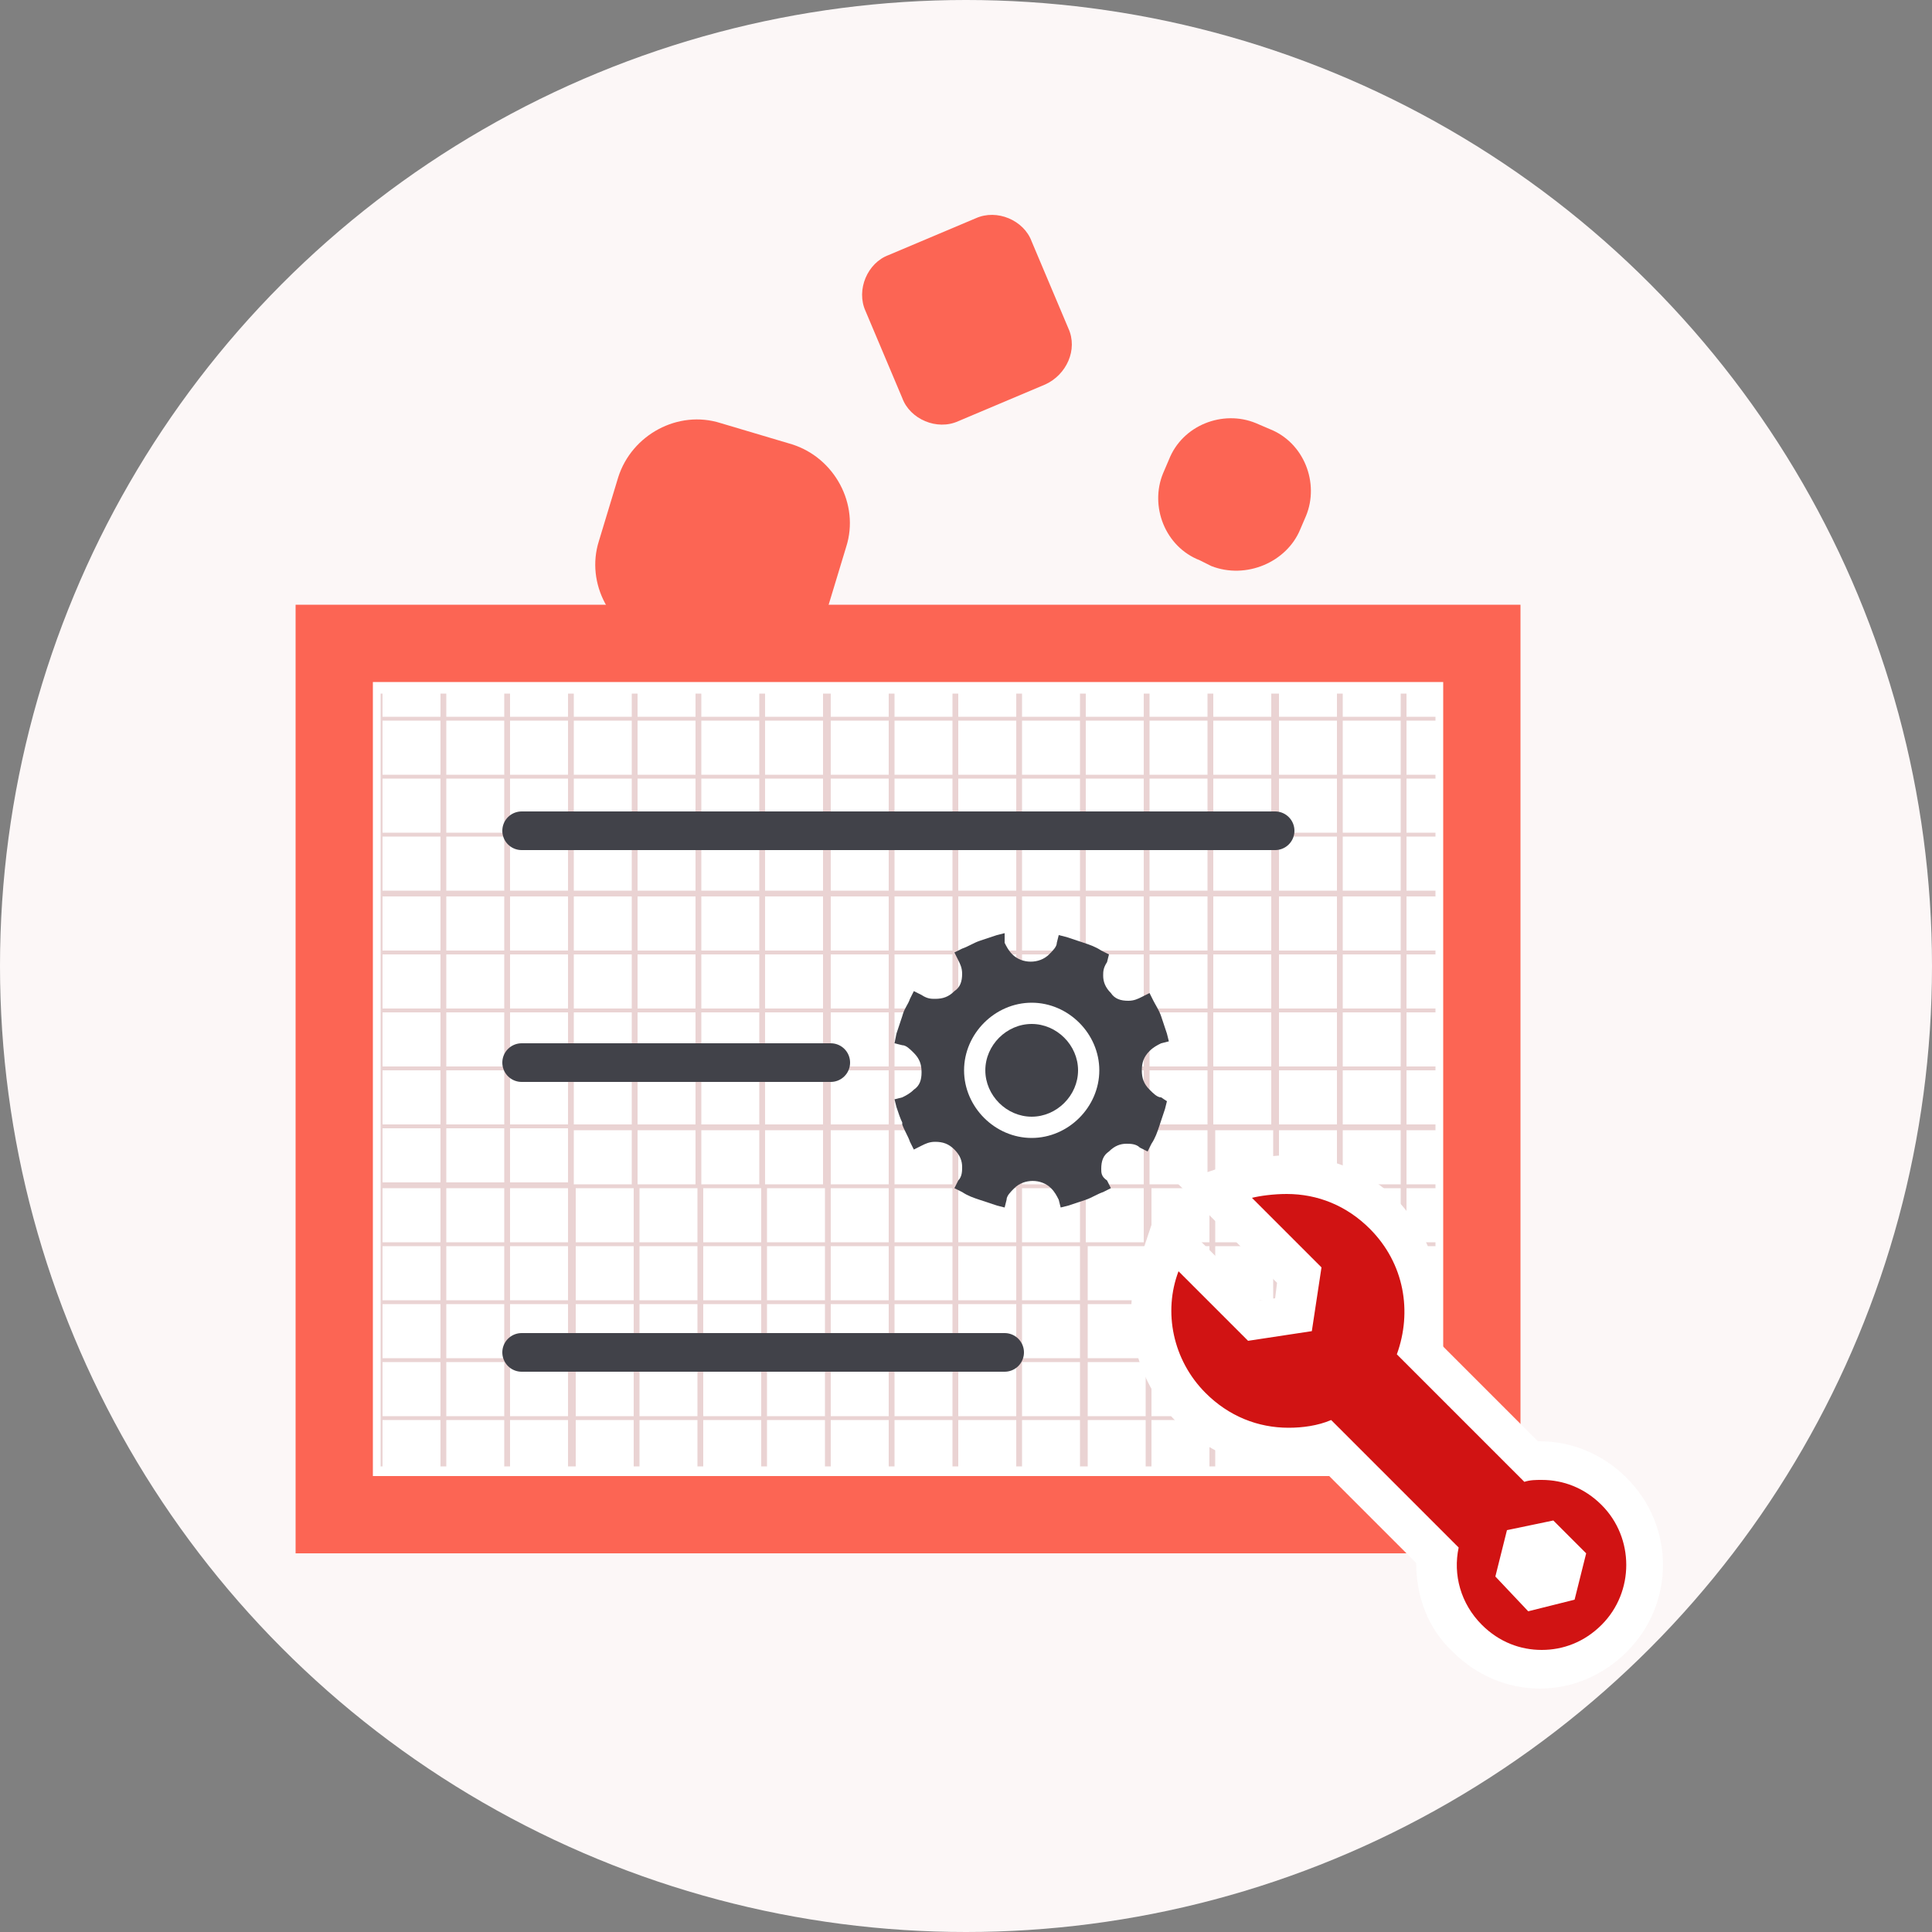 <?xml version="1.0" encoding="utf-8"?>
<!-- Generator: Adobe Illustrator 19.0.0, SVG Export Plug-In . SVG Version: 6.00 Build 0)  -->
<svg version="1.1" id="图层_1" xmlns="http://www.w3.org/2000/svg" xmlns:xlink="http://www.w3.org/1999/xlink" x="0px" y="0px"
	 viewBox="0 0 100 100" style="enable-background:new 0 0 100 100;" xml:space="preserve">
<rect x="0" y="0" width="100" height="100" fill="#808080" stroke="none"/>
<style type="text/css">
	.st0{fill:#FCF7F7;}
	.st1{fill:#FFFFFF;stroke:#FC6554;stroke-width:4;stroke-linecap:round;stroke-miterlimit:10;}
	.st2{clip-path:url(#XMLID_9_);}
	.st3{fill:#EAD3D3;}
	.st4{fill:#FC6554;}
	.st5{fill:#D11313;}
	.st6{fill:#FFFFFF;}
	.st7{fill:none;stroke:#414249;stroke-width:2;stroke-linecap:round;stroke-miterlimit:10;}
	.st8{fill:#414249;}
</style>
<g id="XMLID_1_">
	<circle id="XMLID_153_" class="st0" cx="50" cy="50" r="50"/>
	<rect id="XMLID_2_" x="17.3" y="33.3" class="st1" width="59.4" height="45.1"/>
	<g id="XMLID_65_">
		<defs>
			<rect id="XMLID_8_" x="19.7" y="35.9" width="54.6" height="40"/>
		</defs>
		<clipPath id="XMLID_9_">
			<use xlink:href="#XMLID_8_"  style="overflow:visible;"/>
		</clipPath>
		<g id="XMLID_23_" class="st2">
			<rect id="XMLID_1931_" x="-13.5" y="106.6" class="st3" width="116" height="0.2"/>
			<path id="XMLID_24_" class="st3" d="M102.6,22.1h-0.1V22h-116v0.1h-0.1v84.1h0.3v-2.4h3v2.4h0.3v-2.4h3v2.4h0.3v-2.4h3v2.4h0.3
				v-2.4h3v2.4h0.3v-2.4h3v2.4h0.3v-2.4h3v2.4h0.3v-2.4h3v2.4h0.3v-2.4h3v2.4h0.3v-2.4h3v2.4h0.3v-2.4h3v2.4h0.3v-2.4h3v2.4h0.3
				v-2.4h3v2.4h0.3v-2.4h3v2.4h0.3v-2.4h3v2.4H33v-2.4h3v2.4h0.3v-2.4h3v2.4h0.3v-2.4h3v2.4H43v-2.4h3v2.4h0.3v-2.4h3v2.4h0.3v-2.4
				h3v2.4h0.3v-2.4h3v2.4h0.3v-2.4h3v2.4h0.3v-2.4h3v2.4h0.3v-2.4h3v2.4h0.3v-2.4h3v2.4h0.3v-2.4h3v2.4h0.3v-2.4h3v2.4h0.3v-2.4h3
				v2.4h0.3v-2.4h3v2.4h0.3v-2.4h3v2.4H86v-2.4h3v2.4h0.3v-2.4h3v2.4h0.3v-2.4h3v2.4H96v-2.4h3v2.4h0.3v-2.4h3v2.4h0.3V22.1z
				 M99.3,103.5v-2.8h3v2.8H99.3z M55.9,64.3h-3v-2.8h3V64.3z M56.2,61.5h3v2.8h-3V61.5z M52.6,64.3h-3v-2.8h3V64.3z M49.3,64.3h-3
				v-2.8h3V64.3z M46,64.3h-3v-2.8h3V64.3z M42.7,64.3h-3v-2.8h3V64.3z M39.4,64.3h-3v-2.8h3V64.3z M36.1,64.3h-3v-2.8h3V64.3z
				 M32.8,64.3h-3v-2.8h3V64.3z M29.4,64.3h-3v-2.8h3V64.3z M26.4,61.2v-2.8h3v2.8H26.4z M29.7,58.5h3v2.8h-3V58.5z M33,58.5h3v2.8
				h-3V58.5z M36.3,58.5h3v2.8h-3V58.5z M39.6,58.5h3v2.8h-3V58.5z M43,58.5h3v2.8h-3V58.5z M46.3,58.5h3v2.8h-3V58.5z M49.6,58.5h3
				v2.8h-3V58.5z M52.9,58.5h3v2.8h-3V58.5z M56.2,58.5h3v2.8h-3V58.5z M59.5,58.5h3v2.8h-3V58.5z M62.6,61.5v2.8h-3v-2.8H62.6z
				 M62.6,64.5v2.8h-3v-2.8H62.6z M59.3,67.3h-3v-2.8h3V67.3z M55.9,67.3h-3v-2.8h3V67.3z M52.6,67.3h-3v-2.8h3V67.3z M49.3,67.3h-3
				v-2.8h3V67.3z M46,67.3h-3v-2.8h3V67.3z M42.7,67.3h-3v-2.8h3V67.3z M39.4,67.3h-3v-2.8h3V67.3z M36.1,67.3h-3v-2.8h3V67.3z
				 M32.8,67.3h-3v-2.8h3V67.3z M29.4,67.3h-3v-2.8h3V67.3z M26.1,67.3h-3v-2.8h3V67.3z M23.1,64.3v-2.8h3v2.8H23.1z M23.1,61.2
				v-2.8h3v2.8H23.1z M23.1,58.2v-2.8h3v2.8H23.1z M26.4,55.4h3v2.8h-3V55.4z M29.7,55.4h3v2.8h-3V55.4z M33,55.4h3v2.8h-3V55.4z
				 M36.3,55.4h3v2.8h-3V55.4z M39.6,55.4h3v2.8h-3V55.4z M43,55.4h3v2.8h-3V55.4z M46.3,55.4h3v2.8h-3V55.4z M49.6,55.4h3v2.8h-3
				V55.4z M52.9,55.4h3v2.8h-3V55.4z M56.2,55.4h3v2.8h-3V55.4z M59.5,55.4h3v2.8h-3V55.4z M62.8,55.4h3v2.8h-3V55.4z M65.9,58.5
				v2.8h-3v-2.8H65.9z M65.9,61.5v2.8h-3v-2.8H65.9z M65.9,64.5v2.8h-3v-2.8H65.9z M65.9,67.5v2.8h-3v-2.8H65.9z M62.6,70.3h-3v-2.8
				h3V70.3z M59.3,70.3h-3v-2.8h3V70.3z M55.9,70.3h-3v-2.8h3V70.3z M52.6,70.3h-3v-2.8h3V70.3z M49.3,70.3h-3v-2.8h3V70.3z
				 M46,70.3h-3v-2.8h3V70.3z M42.7,70.3h-3v-2.8h3V70.3z M39.4,70.3h-3v-2.8h3V70.3z M36.1,70.3h-3v-2.8h3V70.3z M32.8,70.3h-3
				v-2.8h3V70.3z M29.4,70.3h-3v-2.8h3V70.3z M26.1,70.3h-3v-2.8h3V70.3z M22.8,70.3h-3v-2.8h3V70.3z M19.8,67.3v-2.8h3v2.8H19.8z
				 M19.8,64.3v-2.8h3v2.8H19.8z M19.8,61.2v-2.8h3v2.8H19.8z M19.8,58.2v-2.8h3v2.8H19.8z M19.8,55.2v-2.8h3v2.8H19.8z M23.1,52.4
				h3v2.8h-3V52.4z M26.4,52.4h3v2.8h-3V52.4z M29.7,52.4h3v2.8h-3V52.4z M33,52.4h3v2.8h-3V52.4z M36.3,52.4h3v2.8h-3V52.4z
				 M39.6,52.4h3v2.8h-3V52.4z M43,52.4h3v2.8h-3V52.4z M46.3,52.4h3v2.8h-3V52.4z M49.6,52.4h3v2.8h-3V52.4z M52.9,52.4h3v2.8h-3
				V52.4z M56.2,52.4h3v2.8h-3V52.4z M59.5,52.4h3v2.8h-3V52.4z M62.8,52.4h3v2.8h-3V52.4z M66.2,52.4h3v2.8h-3V52.4z M69.2,55.4
				v2.8h-3v-2.8H69.2z M69.2,58.5v2.8h-3v-2.8H69.2z M69.2,61.5v2.8h-3v-2.8H69.2z M69.2,64.5v2.8h-3v-2.8H69.2z M69.2,67.5v2.8h-3
				v-2.8H69.2z M69.2,70.5v2.8h-3v-2.8H69.2z M65.9,73.3h-3v-2.8h3V73.3z M62.6,73.3h-3v-2.8h3V73.3z M59.3,73.3h-3v-2.8h3V73.3z
				 M55.9,73.3h-3v-2.8h3V73.3z M52.6,73.3h-3v-2.8h3V73.3z M49.3,73.3h-3v-2.8h3V73.3z M46,73.3h-3v-2.8h3V73.3z M42.7,73.3h-3
				v-2.8h3V73.3z M39.4,73.3h-3v-2.8h3V73.3z M36.1,73.3h-3v-2.8h3V73.3z M32.8,73.3h-3v-2.8h3V73.3z M29.4,73.3h-3v-2.8h3V73.3z
				 M26.1,73.3h-3v-2.8h3V73.3z M22.8,73.3h-3v-2.8h3V73.3z M19.5,73.3h-3v-2.8h3V73.3z M16.5,70.3v-2.8h3v2.8H16.5z M16.5,67.3
				v-2.8h3v2.8H16.5z M16.5,64.3v-2.8h3v2.8H16.5z M16.5,61.2v-2.8h3v2.8H16.5z M16.5,58.2v-2.8h3v2.8H16.5z M16.5,55.2v-2.8h3v2.8
				H16.5z M16.5,52.2v-2.8h3v2.8H16.5z M19.8,49.4h3v2.8h-3V49.4z M23.1,49.4h3v2.8h-3V49.4z M26.4,49.4h3v2.8h-3V49.4z M29.7,49.4
				h3v2.8h-3V49.4z M33,49.4h3v2.8h-3V49.4z M36.3,49.4h3v2.8h-3V49.4z M39.6,49.4h3v2.8h-3V49.4z M43,49.4h3v2.8h-3V49.4z
				 M46.3,49.4h3v2.8h-3V49.4z M49.6,49.4h3v2.8h-3V49.4z M52.9,49.4h3v2.8h-3V49.4z M56.2,49.4h3v2.8h-3V49.4z M59.5,49.4h3v2.8h-3
				V49.4z M62.8,49.4h3v2.8h-3V49.4z M66.2,49.4h3v2.8h-3V49.4z M69.5,49.4h3v2.8h-3V49.4z M72.5,52.4v2.8h-3v-2.8H72.5z M72.5,55.4
				v2.8h-3v-2.8H72.5z M72.5,58.5v2.8h-3v-2.8H72.5z M72.5,61.5v2.8h-3v-2.8H72.5z M72.5,64.5v2.8h-3v-2.8H72.5z M72.5,67.5v2.8h-3
				v-2.8H72.5z M72.5,70.5v2.8h-3v-2.8H72.5z M72.5,73.6v2.8h-3v-2.8H72.5z M69.2,76.3h-3v-2.8h3V76.3z M65.9,76.3h-3v-2.8h3V76.3z
				 M62.6,76.3h-3v-2.8h3V76.3z M59.3,76.3h-3v-2.8h3V76.3z M55.9,76.3h-3v-2.8h3V76.3z M52.6,76.3h-3v-2.8h3V76.3z M49.3,76.3h-3
				v-2.8h3V76.3z M46,76.3h-3v-2.8h3V76.3z M42.7,76.3h-3v-2.8h3V76.3z M39.4,76.3h-3v-2.8h3V76.3z M36.1,76.3h-3v-2.8h3V76.3z
				 M32.8,76.3h-3v-2.8h3V76.3z M29.4,76.3h-3v-2.8h3V76.3z M26.1,76.3h-3v-2.8h3V76.3z M22.8,76.3h-3v-2.8h3V76.3z M19.5,76.3h-3
				v-2.8h3V76.3z M16.2,76.3h-3v-2.8h3V76.3z M13.1,73.3v-2.8h3v2.8H13.1z M13.1,70.3v-2.8h3v2.8H13.1z M13.1,67.3v-2.8h3v2.8H13.1z
				 M13.1,64.3v-2.8h3v2.8H13.1z M13.1,61.2v-2.8h3v2.8H13.1z M13.1,58.2v-2.8h3v2.8H13.1z M13.1,55.2v-2.8h3v2.8H13.1z M13.1,52.2
				v-2.8h3v2.8H13.1z M13.1,49.1v-2.8h3v2.8H13.1z M16.5,46.4h3v2.8h-3V46.4z M19.8,46.4h3v2.8h-3V46.4z M23.1,46.4h3v2.8h-3V46.4z
				 M26.4,46.4h3v2.8h-3V46.4z M29.7,46.4h3v2.8h-3V46.4z M33,46.4h3v2.8h-3V46.4z M36.3,46.4h3v2.8h-3V46.4z M39.6,46.4h3v2.8h-3
				V46.4z M43,46.4h3v2.8h-3V46.4z M46.3,46.4h3v2.8h-3V46.4z M49.6,46.4h3v2.8h-3V46.4z M52.9,46.4h3v2.8h-3V46.4z M56.2,46.4h3
				v2.8h-3V46.4z M59.5,46.4h3v2.8h-3V46.4z M62.8,46.4h3v2.8h-3V46.4z M66.2,46.4h3v2.8h-3V46.4z M69.5,46.4h3v2.8h-3V46.4z
				 M72.8,46.4h3v2.8h-3V46.4z M75.8,49.4v2.8h-3v-2.8H75.8z M75.8,52.4v2.8h-3v-2.8H75.8z M75.8,55.4v2.8h-3v-2.8H75.8z M75.8,58.5
				v2.8h-3v-2.8H75.8z M75.8,61.5v2.8h-3v-2.8H75.8z M75.8,64.5v2.8h-3v-2.8H75.8z M75.8,67.5v2.8h-3v-2.8H75.8z M75.8,70.5v2.8h-3
				v-2.8H75.8z M75.8,73.6v2.8h-3v-2.8H75.8z M75.8,76.6v2.8h-3v-2.8H75.8z M72.5,79.4h-3v-2.8h3V79.4z M69.2,79.4h-3v-2.8h3V79.4z
				 M65.9,79.4h-3v-2.8h3V79.4z M62.6,79.4h-3v-2.8h3V79.4z M59.3,79.4h-3v-2.8h3V79.4z M55.9,79.4h-3v-2.8h3V79.4z M52.6,79.4h-3
				v-2.8h3V79.4z M49.3,79.4h-3v-2.8h3V79.4z M46,79.4h-3v-2.8h3V79.4z M42.7,79.4h-3v-2.8h3V79.4z M39.4,79.4h-3v-2.8h3V79.4z
				 M36.1,79.4h-3v-2.8h3V79.4z M32.8,79.4h-3v-2.8h3V79.4z M29.4,79.4h-3v-2.8h3V79.4z M26.1,79.4h-3v-2.8h3V79.4z M22.8,79.4h-3
				v-2.8h3V79.4z M19.5,79.4h-3v-2.8h3V79.4z M16.2,79.4h-3v-2.8h3V79.4z M12.9,79.4h-3v-2.8h3V79.4z M9.8,76.3v-2.8h3v2.8H9.8z
				 M9.8,73.3v-2.8h3v2.8H9.8z M9.8,70.3v-2.8h3v2.8H9.8z M9.8,67.3v-2.8h3v2.8H9.8z M9.8,64.3v-2.8h3v2.8H9.8z M9.8,61.2v-2.8h3
				v2.8H9.8z M9.8,58.2v-2.8h3v2.8H9.8z M9.8,55.2v-2.8h3v2.8H9.8z M9.8,52.2v-2.8h3v2.8H9.8z M9.8,49.1v-2.8h3v2.8H9.8z M9.8,46.1
				v-2.8h3v2.8H9.8z M13.1,43.3h3v2.8h-3V43.3z M16.5,43.3h3v2.8h-3V43.3z M19.8,43.3h3v2.8h-3V43.3z M23.1,43.3h3v2.8h-3V43.3z
				 M26.4,43.3h3v2.8h-3V43.3z M29.7,43.3h3v2.8h-3V43.3z M33,43.3h3v2.8h-3V43.3z M36.3,43.3h3v2.8h-3V43.3z M39.6,43.3h3v2.8h-3
				V43.3z M43,43.3h3v2.8h-3V43.3z M46.3,43.3h3v2.8h-3V43.3z M49.6,43.3h3v2.8h-3V43.3z M52.9,43.3h3v2.8h-3V43.3z M56.2,43.3h3
				v2.8h-3V43.3z M59.5,43.3h3v2.8h-3V43.3z M62.8,43.3h3v2.8h-3V43.3z M66.2,43.3h3v2.8h-3V43.3z M69.5,43.3h3v2.8h-3V43.3z
				 M72.8,43.3h3v2.8h-3V43.3z M76.1,43.3h3v2.8h-3V43.3z M79.1,46.4v2.8h-3v-2.8H79.1z M79.1,49.4v2.8h-3v-2.8H79.1z M79.1,52.4
				v2.8h-3v-2.8H79.1z M79.1,55.4v2.8h-3v-2.8H79.1z M79.1,58.5v2.8h-3v-2.8H79.1z M79.1,61.5v2.8h-3v-2.8H79.1z M79.1,64.5v2.8h-3
				v-2.8H79.1z M79.1,67.5v2.8h-3v-2.8H79.1z M79.1,70.5v2.8h-3v-2.8H79.1z M79.1,73.6v2.8h-3v-2.8H79.1z M79.1,76.6v2.8h-3v-2.8
				H79.1z M79.1,79.6v2.8h-3v-2.8H79.1z M75.8,82.4h-3v-2.8h3V82.4z M72.5,82.4h-3v-2.8h3V82.4z M69.2,82.4h-3v-2.8h3V82.4z
				 M65.9,82.4h-3v-2.8h3V82.4z M62.6,82.4h-3v-2.8h3V82.4z M59.3,82.4h-3v-2.8h3V82.4z M55.9,82.4h-3v-2.8h3V82.4z M52.6,82.4h-3
				v-2.8h3V82.4z M49.3,82.4h-3v-2.8h3V82.4z M46,82.4h-3v-2.8h3V82.4z M42.7,82.4h-3v-2.8h3V82.4z M39.4,82.4h-3v-2.8h3V82.4z
				 M36.1,82.4h-3v-2.8h3V82.4z M32.8,82.4h-3v-2.8h3V82.4z M29.4,82.4h-3v-2.8h3V82.4z M26.1,82.4h-3v-2.8h3V82.4z M22.8,82.4h-3
				v-2.8h3V82.4z M19.5,82.4h-3v-2.8h3V82.4z M16.2,82.4h-3v-2.8h3V82.4z M12.9,82.4h-3v-2.8h3V82.4z M9.6,82.4h-3v-2.8h3V82.4z
				 M6.5,79.4v-2.8h3v2.8H6.5z M6.5,76.3v-2.8h3v2.8H6.5z M6.5,73.3v-2.8h3v2.8H6.5z M6.5,70.3v-2.8h3v2.8H6.5z M6.5,67.3v-2.8h3
				v2.8H6.5z M6.5,64.3v-2.8h3v2.8H6.5z M6.5,61.2v-2.8h3v2.8H6.5z M6.5,58.2v-2.8h3v2.8H6.5z M6.5,55.2v-2.8h3v2.8H6.5z M6.5,52.2
				v-2.8h3v2.8H6.5z M6.5,49.1v-2.8h3v2.8H6.5z M6.5,46.1v-2.8h3v2.8H6.5z M6.5,43.1v-2.8h3v2.8H6.5z M9.8,40.3h3v2.8h-3V40.3z
				 M13.1,40.3h3v2.8h-3V40.3z M16.5,40.3h3v2.8h-3V40.3z M19.8,40.3h3v2.8h-3V40.3z M23.1,40.3h3v2.8h-3V40.3z M26.4,40.3h3v2.8h-3
				V40.3z M29.7,40.3h3v2.8h-3V40.3z M33,40.3h3v2.8h-3V40.3z M36.3,40.3h3v2.8h-3V40.3z M39.6,40.3h3v2.8h-3V40.3z M43,40.3h3v2.8
				h-3V40.3z M46.3,40.3h3v2.8h-3V40.3z M49.6,40.3h3v2.8h-3V40.3z M52.9,40.3h3v2.8h-3V40.3z M56.2,40.3h3v2.8h-3V40.3z M59.5,40.3
				h3v2.8h-3V40.3z M62.8,40.3h3v2.8h-3V40.3z M66.2,40.3h3v2.8h-3V40.3z M69.5,40.3h3v2.8h-3V40.3z M72.8,40.3h3v2.8h-3V40.3z
				 M76.1,40.3h3v2.8h-3V40.3z M79.4,40.3h3v2.8h-3V40.3z M82.5,43.3v2.8h-3v-2.8H82.5z M82.5,46.4v2.8h-3v-2.8H82.5z M82.5,49.4
				v2.8h-3v-2.8H82.5z M82.5,52.4v2.8h-3v-2.8H82.5z M82.5,55.4v2.8h-3v-2.8H82.5z M82.5,58.5v2.8h-3v-2.8H82.5z M82.5,61.5v2.8h-3
				v-2.8H82.5z M82.5,64.5v2.8h-3v-2.8H82.5z M82.5,67.5v2.8h-3v-2.8H82.5z M82.5,70.5v2.8h-3v-2.8H82.5z M82.5,73.6v2.8h-3v-2.8
				H82.5z M82.5,76.6v2.8h-3v-2.8H82.5z M82.5,79.6v2.8h-3v-2.8H82.5z M82.5,82.6v2.8h-3v-2.8H82.5z M79.1,85.4h-3v-2.8h3V85.4z
				 M75.8,85.4h-3v-2.8h3V85.4z M72.5,85.4h-3v-2.8h3V85.4z M69.2,85.4h-3v-2.8h3V85.4z M65.9,85.4h-3v-2.8h3V85.4z M62.6,85.4h-3
				v-2.8h3V85.4z M59.3,85.4h-3v-2.8h3V85.4z M55.9,85.4h-3v-2.8h3V85.4z M52.6,85.4h-3v-2.8h3V85.4z M49.3,85.4h-3v-2.8h3V85.4z
				 M46,85.4h-3v-2.8h3V85.4z M42.7,85.4h-3v-2.8h3V85.4z M39.4,85.4h-3v-2.8h3V85.4z M36.1,85.4h-3v-2.8h3V85.4z M32.8,85.4h-3
				v-2.8h3V85.4z M29.4,85.4h-3v-2.8h3V85.4z M26.1,85.4h-3v-2.8h3V85.4z M22.8,85.4h-3v-2.8h3V85.4z M19.5,85.4h-3v-2.8h3V85.4z
				 M16.2,85.4h-3v-2.8h3V85.4z M12.9,85.4h-3v-2.8h3V85.4z M9.6,85.4h-3v-2.8h3V85.4z M6.2,85.4h-3v-2.8h3V85.4z M3.2,82.4v-2.8h3
				v2.8H3.2z M3.2,79.4v-2.8h3v2.8H3.2z M3.2,76.3v-2.8h3v2.8H3.2z M3.2,73.3v-2.8h3v2.8H3.2z M3.2,70.3v-2.8h3v2.8H3.2z M3.2,67.3
				v-2.8h3v2.8H3.2z M3.2,64.3v-2.8h3v2.8H3.2z M3.2,61.2v-2.8h3v2.8H3.2z M3.2,58.2v-2.8h3v2.8H3.2z M3.2,55.2v-2.8h3v2.8H3.2z
				 M3.2,52.2v-2.8h3v2.8H3.2z M3.2,49.1v-2.8h3v2.8H3.2z M3.2,46.1v-2.8h3v2.8H3.2z M3.2,43.1v-2.8h3v2.8H3.2z M3.2,40.1v-2.8h3
				v2.8H3.2z M6.5,37.3h3v2.8h-3V37.3z M9.8,37.3h3v2.8h-3V37.3z M13.1,37.3h3v2.8h-3V37.3z M16.5,37.3h3v2.8h-3V37.3z M19.8,37.3h3
				v2.8h-3V37.3z M23.1,37.3h3v2.8h-3V37.3z M26.4,37.3h3v2.8h-3V37.3z M29.7,37.3h3v2.8h-3V37.3z M33,37.3h3v2.8h-3V37.3z
				 M36.3,37.3h3v2.8h-3V37.3z M39.6,37.3h3v2.8h-3V37.3z M43,37.3h3v2.8h-3V37.3z M46.3,37.3h3v2.8h-3V37.3z M49.6,37.3h3v2.8h-3
				V37.3z M52.9,37.3h3v2.8h-3V37.3z M56.2,37.3h3v2.8h-3V37.3z M59.5,37.3h3v2.8h-3V37.3z M62.8,37.3h3v2.8h-3V37.3z M66.2,37.3h3
				v2.8h-3V37.3z M69.5,37.3h3v2.8h-3V37.3z M72.8,37.3h3v2.8h-3V37.3z M76.1,37.3h3v2.8h-3V37.3z M79.4,37.3h3v2.8h-3V37.3z
				 M82.7,37.3h3v2.8h-3V37.3z M85.8,40.3v2.8h-3v-2.8H85.8z M85.8,43.3v2.8h-3v-2.8H85.8z M85.8,46.4v2.8h-3v-2.8H85.8z M85.8,49.4
				v2.8h-3v-2.8H85.8z M85.8,52.4v2.8h-3v-2.8H85.8z M85.8,55.4v2.8h-3v-2.8H85.8z M85.8,58.5v2.8h-3v-2.8H85.8z M85.8,61.5v2.8h-3
				v-2.8H85.8z M85.8,64.5v2.8h-3v-2.8H85.8z M85.8,67.5v2.8h-3v-2.8H85.8z M85.8,70.5v2.8h-3v-2.8H85.8z M85.8,73.6v2.8h-3v-2.8
				H85.8z M85.8,76.6v2.8h-3v-2.8H85.8z M85.8,79.6v2.8h-3v-2.8H85.8z M85.8,82.6v2.8h-3v-2.8H85.8z M85.8,85.6v2.8h-3v-2.8H85.8z
				 M82.5,88.4h-3v-2.8h3V88.4z M79.1,88.4h-3v-2.8h3V88.4z M75.8,88.4h-3v-2.8h3V88.4z M72.5,88.4h-3v-2.8h3V88.4z M69.2,88.4h-3
				v-2.8h3V88.4z M65.9,88.4h-3v-2.8h3V88.4z M62.6,88.4h-3v-2.8h3V88.4z M59.3,88.4h-3v-2.8h3V88.4z M55.9,88.4h-3v-2.8h3V88.4z
				 M52.6,88.4h-3v-2.8h3V88.4z M49.3,88.4h-3v-2.8h3V88.4z M46,88.4h-3v-2.8h3V88.4z M42.7,88.4h-3v-2.8h3V88.4z M39.4,88.4h-3
				v-2.8h3V88.4z M36.1,88.4h-3v-2.8h3V88.4z M32.8,88.4h-3v-2.8h3V88.4z M29.4,88.4h-3v-2.8h3V88.4z M26.1,88.4h-3v-2.8h3V88.4z
				 M22.8,88.4h-3v-2.8h3V88.4z M19.5,88.4h-3v-2.8h3V88.4z M16.2,88.4h-3v-2.8h3V88.4z M12.9,88.4h-3v-2.8h3V88.4z M9.6,88.4h-3
				v-2.8h3V88.4z M6.2,88.4h-3v-2.8h3V88.4z M2.9,88.4h-3v-2.8h3V88.4z M-0.1,85.4v-2.8h3v2.8H-0.1z M-0.1,82.4v-2.8h3v2.8H-0.1z
				 M-0.1,79.4v-2.8h3v2.8H-0.1z M-0.1,76.3v-2.8h3v2.8H-0.1z M-0.1,73.3v-2.8h3v2.8H-0.1z M-0.1,70.3v-2.8h3v2.8H-0.1z M-0.1,67.3
				v-2.8h3v2.8H-0.1z M-0.1,64.3v-2.8h3v2.8H-0.1z M-0.1,61.2v-2.8h3v2.8H-0.1z M-0.1,58.2v-2.8h3v2.8H-0.1z M-0.1,55.2v-2.8h3v2.8
				H-0.1z M-0.1,52.2v-2.8h3v2.8H-0.1z M-0.1,49.1v-2.8h3v2.8H-0.1z M-0.1,46.1v-2.8h3v2.8H-0.1z M-0.1,43.1v-2.8h3v2.8H-0.1z
				 M-0.1,40.1v-2.8h3v2.8H-0.1z M-0.1,37.1v-2.8h3v2.8H-0.1z M3.2,34.3h3v2.8h-3V34.3z M6.5,34.3h3v2.8h-3V34.3z M9.8,34.3h3v2.8
				h-3V34.3z M13.1,34.3h3v2.8h-3V34.3z M16.5,34.3h3v2.8h-3V34.3z M19.8,34.3h3v2.8h-3V34.3z M23.1,34.3h3v2.8h-3V34.3z M26.4,34.3
				h3v2.8h-3V34.3z M29.7,34.3h3v2.8h-3V34.3z M33,34.3h3v2.8h-3V34.3z M36.3,34.3h3v2.8h-3V34.3z M39.6,34.3h3v2.8h-3V34.3z
				 M43,34.3h3v2.8h-3V34.3z M46.3,34.3h3v2.8h-3V34.3z M49.6,34.3h3v2.8h-3V34.3z M52.9,34.3h3v2.8h-3V34.3z M56.2,34.3h3v2.8h-3
				V34.3z M59.5,34.3h3v2.8h-3V34.3z M62.8,34.3h3v2.8h-3V34.3z M66.2,34.3h3v2.8h-3V34.3z M69.5,34.3h3v2.8h-3V34.3z M72.8,34.3h3
				v2.8h-3V34.3z M76.1,34.3h3v2.8h-3V34.3z M79.4,34.3h3v2.8h-3V34.3z M82.7,34.3h3v2.8h-3V34.3z M86,34.3h3v2.8h-3V34.3z
				 M89.1,37.3v2.8h-3v-2.8H89.1z M89.1,40.3v2.8h-3v-2.8H89.1z M89.1,43.3v2.8h-3v-2.8H89.1z M89.1,46.4v2.8h-3v-2.8H89.1z
				 M89.1,49.4v2.8h-3v-2.8H89.1z M89.1,52.4v2.8h-3v-2.8H89.1z M89.1,55.4v2.8h-3v-2.8H89.1z M89.1,58.5v2.8h-3v-2.8H89.1z
				 M89.1,61.5v2.8h-3v-2.8H89.1z M89.1,64.5v2.8h-3v-2.8H89.1z M89.1,67.5v2.8h-3v-2.8H89.1z M89.1,70.5v2.8h-3v-2.8H89.1z
				 M89.1,73.6v2.8h-3v-2.8H89.1z M89.1,76.6v2.8h-3v-2.8H89.1z M89.1,79.6v2.8h-3v-2.8H89.1z M89.1,82.6v2.8h-3v-2.8H89.1z
				 M89.1,85.6v2.8h-3v-2.8H89.1z M89.1,88.7v2.8h-3v-2.8H89.1z M85.8,91.4h-3v-2.8h3V91.4z M82.5,91.4h-3v-2.8h3V91.4z M79.1,91.4
				h-3v-2.8h3V91.4z M75.8,91.4h-3v-2.8h3V91.4z M72.5,91.4h-3v-2.8h3V91.4z M69.2,91.4h-3v-2.8h3V91.4z M65.9,91.4h-3v-2.8h3V91.4z
				 M62.6,91.4h-3v-2.8h3V91.4z M59.3,91.4h-3v-2.8h3V91.4z M55.9,91.4h-3v-2.8h3V91.4z M52.6,91.4h-3v-2.8h3V91.4z M49.3,91.4h-3
				v-2.8h3V91.4z M46,91.4h-3v-2.8h3V91.4z M42.7,91.4h-3v-2.8h3V91.4z M39.4,91.4h-3v-2.8h3V91.4z M36.1,91.4h-3v-2.8h3V91.4z
				 M32.8,91.4h-3v-2.8h3V91.4z M29.4,91.4h-3v-2.8h3V91.4z M26.1,91.4h-3v-2.8h3V91.4z M22.8,91.4h-3v-2.8h3V91.4z M19.5,91.4h-3
				v-2.8h3V91.4z M16.2,91.4h-3v-2.8h3V91.4z M12.9,91.4h-3v-2.8h3V91.4z M9.6,91.4h-3v-2.8h3V91.4z M6.2,91.4h-3v-2.8h3V91.4z
				 M2.9,91.4h-3v-2.8h3V91.4z M-0.4,91.4h-3v-2.8h3V91.4z M-3.4,88.4v-2.8h3v2.8H-3.4z M-3.4,85.4v-2.8h3v2.8H-3.4z M-3.4,82.4
				v-2.8h3v2.8H-3.4z M-3.4,79.4v-2.8h3v2.8H-3.4z M-3.4,76.3v-2.8h3v2.8H-3.4z M-3.4,73.3v-2.8h3v2.8H-3.4z M-3.4,70.3v-2.8h3v2.8
				H-3.4z M-3.4,67.3v-2.8h3v2.8H-3.4z M-3.4,64.3v-2.8h3v2.8H-3.4z M-3.4,61.2v-2.8h3v2.8H-3.4z M-3.4,58.2v-2.8h3v2.8H-3.4z
				 M-3.4,55.2v-2.8h3v2.8H-3.4z M-3.4,52.2v-2.8h3v2.8H-3.4z M-3.4,49.1v-2.8h3v2.8H-3.4z M-3.4,46.1v-2.8h3v2.8H-3.4z M-3.4,43.1
				v-2.8h3v2.8H-3.4z M-3.4,40.1v-2.8h3v2.8H-3.4z M-3.4,37.1v-2.8h3v2.8H-3.4z M-3.4,34v-2.8h3V34H-3.4z M-0.1,31.3h3V34h-3V31.3z
				 M3.2,31.3h3V34h-3V31.3z M6.5,31.3h3V34h-3V31.3z M9.8,31.3h3V34h-3V31.3z M13.1,31.3h3V34h-3V31.3z M16.5,31.3h3V34h-3V31.3z
				 M19.8,31.3h3V34h-3V31.3z M23.1,31.3h3V34h-3V31.3z M26.4,31.3h3V34h-3V31.3z M29.7,31.3h3V34h-3V31.3z M33,31.3h3V34h-3V31.3z
				 M36.3,31.3h3V34h-3V31.3z M39.6,31.3h3V34h-3V31.3z M43,31.3h3V34h-3V31.3z M46.3,31.3h3V34h-3V31.3z M49.6,31.3h3V34h-3V31.3z
				 M52.9,31.3h3V34h-3V31.3z M56.2,31.3h3V34h-3V31.3z M59.5,31.3h3V34h-3V31.3z M62.8,31.3h3V34h-3V31.3z M66.2,31.3h3V34h-3V31.3
				z M69.5,31.3h3V34h-3V31.3z M72.8,31.3h3V34h-3V31.3z M76.1,31.3h3V34h-3V31.3z M79.4,31.3h3V34h-3V31.3z M82.7,31.3h3V34h-3
				V31.3z M86,31.3h3V34h-3V31.3z M89.3,31.3h3V34h-3V31.3z M92.4,34.3v2.8h-3v-2.8H92.4z M92.4,37.3v2.8h-3v-2.8H92.4z M92.4,40.3
				v2.8h-3v-2.8H92.4z M92.4,43.3v2.8h-3v-2.8H92.4z M92.4,46.4v2.8h-3v-2.8H92.4z M92.4,49.4v2.8h-3v-2.8H92.4z M92.4,52.4v2.8h-3
				v-2.8H92.4z M92.4,55.4v2.8h-3v-2.8H92.4z M92.4,58.5v2.8h-3v-2.8H92.4z M92.4,61.5v2.8h-3v-2.8H92.4z M92.4,64.5v2.8h-3v-2.8
				H92.4z M92.4,67.5v2.8h-3v-2.8H92.4z M92.4,70.5v2.8h-3v-2.8H92.4z M92.4,73.6v2.8h-3v-2.8H92.4z M92.4,76.6v2.8h-3v-2.8H92.4z
				 M92.4,79.6v2.8h-3v-2.8H92.4z M92.4,82.6v2.8h-3v-2.8H92.4z M92.4,85.6v2.8h-3v-2.8H92.4z M92.4,88.7v2.8h-3v-2.8H92.4z
				 M92.4,91.7v2.8h-3v-2.8H92.4z M89.1,94.5h-3v-2.8h3V94.5z M85.8,94.5h-3v-2.8h3V94.5z M82.5,94.5h-3v-2.8h3V94.5z M79.1,94.5h-3
				v-2.8h3V94.5z M75.8,94.5h-3v-2.8h3V94.5z M72.5,94.5h-3v-2.8h3V94.5z M69.2,94.5h-3v-2.8h3V94.5z M65.9,94.5h-3v-2.8h3V94.5z
				 M62.6,94.5h-3v-2.8h3V94.5z M59.3,94.5h-3v-2.8h3V94.5z M55.9,94.5h-3v-2.8h3V94.5z M52.6,94.5h-3v-2.8h3V94.5z M49.3,94.5h-3
				v-2.8h3V94.5z M46,94.5h-3v-2.8h3V94.5z M42.7,94.5h-3v-2.8h3V94.5z M39.4,94.5h-3v-2.8h3V94.5z M36.1,94.5h-3v-2.8h3V94.5z
				 M32.8,94.5h-3v-2.8h3V94.5z M29.4,94.5h-3v-2.8h3V94.5z M26.1,94.5h-3v-2.8h3V94.5z M22.8,94.5h-3v-2.8h3V94.5z M19.5,94.5h-3
				v-2.8h3V94.5z M16.2,94.5h-3v-2.8h3V94.5z M12.9,94.5h-3v-2.8h3V94.5z M9.6,94.5h-3v-2.8h3V94.5z M6.2,94.5h-3v-2.8h3V94.5z
				 M2.9,94.5h-3v-2.8h3V94.5z M-0.4,94.5h-3v-2.8h3V94.5z M-3.7,94.5h-3v-2.8h3V94.5z M-6.7,91.4v-2.8h3v2.8H-6.7z M-6.7,88.4v-2.8
				h3v2.8H-6.7z M-6.7,85.4v-2.8h3v2.8H-6.7z M-6.7,82.4v-2.8h3v2.8H-6.7z M-6.7,79.4v-2.8h3v2.8H-6.7z M-6.7,76.3v-2.8h3v2.8H-6.7z
				 M-6.7,73.3v-2.8h3v2.8H-6.7z M-6.7,70.3v-2.8h3v2.8H-6.7z M-6.7,67.3v-2.8h3v2.8H-6.7z M-6.7,64.3v-2.8h3v2.8H-6.7z M-6.7,61.2
				v-2.8h3v2.8H-6.7z M-6.7,58.2v-2.8h3v2.8H-6.7z M-6.7,55.2v-2.8h3v2.8H-6.7z M-6.7,52.2v-2.8h3v2.8H-6.7z M-6.7,49.1v-2.8h3v2.8
				H-6.7z M-6.7,46.1v-2.8h3v2.8H-6.7z M-6.7,43.1v-2.8h3v2.8H-6.7z M-6.7,40.1v-2.8h3v2.8H-6.7z M-6.7,37.1v-2.8h3v2.8H-6.7z
				 M-6.7,34v-2.8h3V34H-6.7z M-6.7,31v-2.8h3V31H-6.7z M-3.4,28.2h3V31h-3V28.2z M-0.1,28.2h3V31h-3V28.2z M3.2,28.2h3V31h-3V28.2z
				 M6.5,28.2h3V31h-3V28.2z M9.8,28.2h3V31h-3V28.2z M13.1,28.2h3V31h-3V28.2z M16.5,28.2h3V31h-3V28.2z M19.8,28.2h3V31h-3V28.2z
				 M23.1,28.2h3V31h-3V28.2z M26.4,28.2h3V31h-3V28.2z M29.7,28.2h3V31h-3V28.2z M33,28.2h3V31h-3V28.2z M36.3,28.2h3V31h-3V28.2z
				 M39.6,28.2h3V31h-3V28.2z M43,28.2h3V31h-3V28.2z M46.3,28.2h3V31h-3V28.2z M49.6,28.2h3V31h-3V28.2z M52.9,28.2h3V31h-3V28.2z
				 M56.2,28.2h3V31h-3V28.2z M59.5,28.2h3V31h-3V28.2z M62.8,28.2h3V31h-3V28.2z M66.2,28.2h3V31h-3V28.2z M69.5,28.2h3V31h-3V28.2
				z M72.8,28.2h3V31h-3V28.2z M76.1,28.2h3V31h-3V28.2z M79.4,28.2h3V31h-3V28.2z M82.7,28.2h3V31h-3V28.2z M86,28.2h3V31h-3V28.2z
				 M89.3,28.2h3V31h-3V28.2z M92.7,28.2h3V31h-3V28.2z M95.7,31.3V34h-3v-2.8H95.7z M95.7,34.3v2.8h-3v-2.8H95.7z M95.7,37.3v2.8
				h-3v-2.8H95.7z M95.7,40.3v2.8h-3v-2.8H95.7z M95.7,43.3v2.8h-3v-2.8H95.7z M95.7,46.4v2.8h-3v-2.8H95.7z M95.7,49.4v2.8h-3v-2.8
				H95.7z M95.7,52.4v2.8h-3v-2.8H95.7z M95.7,55.4v2.8h-3v-2.8H95.7z M95.7,58.5v2.8h-3v-2.8H95.7z M95.7,61.5v2.8h-3v-2.8H95.7z
				 M95.7,64.5v2.8h-3v-2.8H95.7z M95.7,67.5v2.8h-3v-2.8H95.7z M95.7,70.5v2.8h-3v-2.8H95.7z M95.7,73.6v2.8h-3v-2.8H95.7z
				 M95.7,76.6v2.8h-3v-2.8H95.7z M95.7,79.6v2.8h-3v-2.8H95.7z M95.7,82.6v2.8h-3v-2.8H95.7z M95.7,85.6v2.8h-3v-2.8H95.7z
				 M95.7,88.7v2.8h-3v-2.8H95.7z M95.7,91.7v2.8h-3v-2.8H95.7z M95.7,94.7v2.8h-3v-2.8H95.7z M92.4,97.5h-3v-2.8h3V97.5z
				 M89.1,97.5h-3v-2.8h3V97.5z M85.8,97.5h-3v-2.8h3V97.5z M82.5,97.5h-3v-2.8h3V97.5z M79.1,97.5h-3v-2.8h3V97.5z M75.8,97.5h-3
				v-2.8h3V97.5z M72.5,97.5h-3v-2.8h3V97.5z M69.2,97.5h-3v-2.8h3V97.5z M65.9,97.5h-3v-2.8h3V97.5z M62.6,97.5h-3v-2.8h3V97.5z
				 M59.3,97.5h-3v-2.8h3V97.5z M55.9,97.5h-3v-2.8h3V97.5z M52.6,97.5h-3v-2.8h3V97.5z M49.3,97.5h-3v-2.8h3V97.5z M46,97.5h-3
				v-2.8h3V97.5z M42.7,97.5h-3v-2.8h3V97.5z M39.4,97.5h-3v-2.8h3V97.5z M36.1,97.5h-3v-2.8h3V97.5z M32.8,97.5h-3v-2.8h3V97.5z
				 M29.4,97.5h-3v-2.8h3V97.5z M26.1,97.5h-3v-2.8h3V97.5z M22.8,97.5h-3v-2.8h3V97.5z M19.5,97.5h-3v-2.8h3V97.5z M16.2,97.5h-3
				v-2.8h3V97.5z M12.9,97.5h-3v-2.8h3V97.5z M9.6,97.5h-3v-2.8h3V97.5z M6.2,97.5h-3v-2.8h3V97.5z M2.9,97.5h-3v-2.8h3V97.5z
				 M-0.4,97.5h-3v-2.8h3V97.5z M-3.7,97.5h-3v-2.8h3V97.5z M-7,97.5h-3v-2.8h3V97.5z M-10.1,94.5v-2.8h3v2.8H-10.1z M-10.1,91.4
				v-2.8h3v2.8H-10.1z M-10.1,88.4v-2.8h3v2.8H-10.1z M-10.1,85.4v-2.8h3v2.8H-10.1z M-10.1,82.4v-2.8h3v2.8H-10.1z M-10.1,79.4
				v-2.8h3v2.8H-10.1z M-10.1,76.3v-2.8h3v2.8H-10.1z M-10.1,73.3v-2.8h3v2.8H-10.1z M-10.1,70.3v-2.8h3v2.8H-10.1z M-10.1,67.3
				v-2.8h3v2.8H-10.1z M-10.1,64.3v-2.8h3v2.8H-10.1z M-10.1,61.2v-2.8h3v2.8H-10.1z M-10.1,58.2v-2.8h3v2.8H-10.1z M-10.1,55.2
				v-2.8h3v2.8H-10.1z M-10.1,52.2v-2.8h3v2.8H-10.1z M-10.1,49.1v-2.8h3v2.8H-10.1z M-10.1,46.1v-2.8h3v2.8H-10.1z M-10.1,43.1
				v-2.8h3v2.8H-10.1z M-10.1,40.1v-2.8h3v2.8H-10.1z M-10.1,37.1v-2.8h3v2.8H-10.1z M-10.1,34v-2.8h3V34H-10.1z M-10.1,31v-2.8h3
				V31H-10.1z M-10.1,28v-2.8h3V28H-10.1z M-6.7,25.2h3V28h-3V25.2z M-3.4,25.2h3V28h-3V25.2z M-0.1,25.2h3V28h-3V25.2z M3.2,25.2h3
				V28h-3V25.2z M6.5,25.2h3V28h-3V25.2z M9.8,25.2h3V28h-3V25.2z M13.1,25.2h3V28h-3V25.2z M16.5,25.2h3V28h-3V25.2z M19.8,25.2h3
				V28h-3V25.2z M23.1,25.2h3V28h-3V25.2z M26.4,25.2h3V28h-3V25.2z M29.7,25.2h3V28h-3V25.2z M33,25.2h3V28h-3V25.2z M36.3,25.2h3
				V28h-3V25.2z M39.6,25.2h3V28h-3V25.2z M43,25.2h3V28h-3V25.2z M46.3,25.2h3V28h-3V25.2z M49.6,25.2h3V28h-3V25.2z M52.9,25.2h3
				V28h-3V25.2z M56.2,25.2h3V28h-3V25.2z M59.5,25.2h3V28h-3V25.2z M62.8,25.2h3V28h-3V25.2z M66.2,25.2h3V28h-3V25.2z M69.5,25.2
				h3V28h-3V25.2z M72.8,25.2h3V28h-3V25.2z M76.1,25.2h3V28h-3V25.2z M79.4,25.2h3V28h-3V25.2z M82.7,25.2h3V28h-3V25.2z M86,25.2
				h3V28h-3V25.2z M89.3,25.2h3V28h-3V25.2z M92.7,25.2h3V28h-3V25.2z M96,25.2h3V28h-3V25.2z M99,28.2V31h-3v-2.8H99z M99,31.3V34
				h-3v-2.8H99z M99,34.3v2.8h-3v-2.8H99z M99,37.3v2.8h-3v-2.8H99z M99,40.3v2.8h-3v-2.8H99z M99,43.3v2.8h-3v-2.8H99z M99,46.4
				v2.8h-3v-2.8H99z M99,49.4v2.8h-3v-2.8H99z M99,52.4v2.8h-3v-2.8H99z M99,55.4v2.8h-3v-2.8H99z M99,58.5v2.8h-3v-2.8H99z
				 M99,61.5v2.8h-3v-2.8H99z M99,64.5v2.8h-3v-2.8H99z M99,67.5v2.8h-3v-2.8H99z M99,70.5v2.8h-3v-2.8H99z M99,73.6v2.8h-3v-2.8H99
				z M99,76.6v2.8h-3v-2.8H99z M99,79.6v2.8h-3v-2.8H99z M99,82.6v2.8h-3v-2.8H99z M99,85.6v2.8h-3v-2.8H99z M99,88.7v2.8h-3v-2.8
				H99z M99,91.7v2.8h-3v-2.8H99z M99,94.7v2.8h-3v-2.8H99z M99,97.7v2.8h-3v-2.8H99z M95.7,100.5h-3v-2.8h3V100.5z M92.4,100.5h-3
				v-2.8h3V100.5z M89.1,100.5h-3v-2.8h3V100.5z M85.8,100.5h-3v-2.8h3V100.5z M82.5,100.5h-3v-2.8h3V100.5z M79.1,100.5h-3v-2.8h3
				V100.5z M75.8,100.5h-3v-2.8h3V100.5z M72.5,100.5h-3v-2.8h3V100.5z M69.2,100.5h-3v-2.8h3V100.5z M65.9,100.5h-3v-2.8h3V100.5z
				 M62.6,100.5h-3v-2.8h3V100.5z M59.3,100.5h-3v-2.8h3V100.5z M55.9,100.5h-3v-2.8h3V100.5z M52.6,100.5h-3v-2.8h3V100.5z
				 M49.3,100.5h-3v-2.8h3V100.5z M46,100.5h-3v-2.8h3V100.5z M42.7,100.5h-3v-2.8h3V100.5z M39.4,100.5h-3v-2.8h3V100.5z
				 M36.1,100.5h-3v-2.8h3V100.5z M32.8,100.5h-3v-2.8h3V100.5z M29.4,100.5h-3v-2.8h3V100.5z M26.1,100.5h-3v-2.8h3V100.5z
				 M22.8,100.5h-3v-2.8h3V100.5z M19.5,100.5h-3v-2.8h3V100.5z M16.2,100.5h-3v-2.8h3V100.5z M12.9,100.5h-3v-2.8h3V100.5z
				 M9.6,100.5h-3v-2.8h3V100.5z M6.2,100.5h-3v-2.8h3V100.5z M2.9,100.5h-3v-2.8h3V100.5z M-0.4,100.5h-3v-2.8h3V100.5z
				 M-3.7,100.5h-3v-2.8h3V100.5z M-7,100.5h-3v-2.8h3V100.5z M-10.3,100.5h-3v-2.8h3V100.5z M-13.4,97.5v-2.8h3v2.8H-13.4z
				 M-13.4,94.5v-2.8h3v2.8H-13.4z M-13.4,91.4v-2.8h3v2.8H-13.4z M-13.4,88.4v-2.8h3v2.8H-13.4z M-13.4,85.4v-2.8h3v2.8H-13.4z
				 M-13.4,82.4v-2.8h3v2.8H-13.4z M-13.4,79.4v-2.8h3v2.8H-13.4z M-13.4,76.3v-2.8h3v2.8H-13.4z M-13.4,73.3v-2.8h3v2.8H-13.4z
				 M-13.4,70.3v-2.8h3v2.8H-13.4z M-13.4,67.3v-2.8h3v2.8H-13.4z M-13.4,64.3v-2.8h3v2.8H-13.4z M-13.4,61.2v-2.8h3v2.8H-13.4z
				 M-13.4,58.2v-2.8h3v2.8H-13.4z M-13.4,55.2v-2.8h3v2.8H-13.4z M-13.4,52.2v-2.8h3v2.8H-13.4z M-13.4,49.1v-2.8h3v2.8H-13.4z
				 M-13.4,46.1v-2.8h3v2.8H-13.4z M-13.4,43.1v-2.8h3v2.8H-13.4z M-13.4,40.1v-2.8h3v2.8H-13.4z M-13.4,37.1v-2.8h3v2.8H-13.4z
				 M-13.4,34v-2.8h3V34H-13.4z M-13.4,31v-2.8h3V31H-13.4z M-13.4,28v-2.8h3V28H-13.4z M-13.4,25v-2.8h3V25H-13.4z M-10.1,22.2h3
				V25h-3V22.2z M-6.7,22.2h3V25h-3V22.2z M-3.4,22.2h3V25h-3V22.2z M-0.1,22.2h3V25h-3V22.2z M3.2,22.2h3V25h-3V22.2z M6.5,22.2h3
				V25h-3V22.2z M9.8,22.2h3V25h-3V22.2z M13.1,22.2h3V25h-3V22.2z M16.5,22.2h3V25h-3V22.2z M19.8,22.2h3V25h-3V22.2z M23.1,22.2h3
				V25h-3V22.2z M26.4,22.2h3V25h-3V22.2z M29.7,22.2h3V25h-3V22.2z M33,22.2h3V25h-3V22.2z M36.3,22.2h3V25h-3V22.2z M39.6,22.2h3
				V25h-3V22.2z M43,22.2h3V25h-3V22.2z M46.3,22.2h3V25h-3V22.2z M49.6,22.2h3V25h-3V22.2z M52.9,22.2h3V25h-3V22.2z M56.2,22.2h3
				V25h-3V22.2z M59.5,22.2h3V25h-3V22.2z M62.8,22.2h3V25h-3V22.2z M66.2,22.2h3V25h-3V22.2z M69.5,22.2h3V25h-3V22.2z M72.8,22.2
				h3V25h-3V22.2z M76.1,22.2h3V25h-3V22.2z M79.4,22.2h3V25h-3V22.2z M82.7,22.2h3V25h-3V22.2z M86,22.2h3V25h-3V22.2z M89.3,22.2
				h3V25h-3V22.2z M92.7,22.2h3V25h-3V22.2z M96,22.2h3V25h-3V22.2z M99.3,22.2h3V25h-3V22.2z M102.3,25.2V28h-3v-2.8H102.3z
				 M102.3,28.2V31h-3v-2.8H102.3z M102.3,31.3V34h-3v-2.8H102.3z M102.3,34.3v2.8h-3v-2.8H102.3z M102.3,37.3v2.8h-3v-2.8H102.3z
				 M102.3,40.3v2.8h-3v-2.8H102.3z M102.3,43.3v2.8h-3v-2.8H102.3z M102.3,46.4v2.8h-3v-2.8H102.3z M102.3,49.4v2.8h-3v-2.8H102.3z
				 M102.3,52.4v2.8h-3v-2.8H102.3z M102.3,55.4v2.8h-3v-2.8H102.3z M102.3,58.5v2.8h-3v-2.8H102.3z M102.3,61.5v2.8h-3v-2.8H102.3z
				 M102.3,64.5v2.8h-3v-2.8H102.3z M102.3,67.5v2.8h-3v-2.8H102.3z M102.3,70.5v2.8h-3v-2.8H102.3z M102.3,73.6v2.8h-3v-2.8H102.3z
				 M102.3,76.6v2.8h-3v-2.8H102.3z M102.3,79.6v2.8h-3v-2.8H102.3z M102.3,82.6v2.8h-3v-2.8H102.3z M102.3,85.6v2.8h-3v-2.8H102.3z
				 M102.3,88.7v2.8h-3v-2.8H102.3z M102.3,91.7v2.8h-3v-2.8H102.3z M102.3,94.7v2.8h-3v-2.8H102.3z M102.3,97.7v2.8h-3v-2.8H102.3z
				 M96,103.5v-2.8h3v2.8H96z M92.7,103.5v-2.8h3v2.8H92.7z M89.3,103.5v-2.8h3v2.8H89.3z M86,103.5v-2.8h3v2.8H86z M82.7,103.5
				v-2.8h3v2.8H82.7z M79.4,103.5v-2.8h3v2.8H79.4z M76.1,103.5v-2.8h3v2.8H76.1z M72.8,103.5v-2.8h3v2.8H72.8z M69.5,103.5v-2.8h3
				v2.8H69.5z M66.2,103.5v-2.8h3v2.8H66.2z M62.8,103.5v-2.8h3v2.8H62.8z M59.5,103.5v-2.8h3v2.8H59.5z M56.2,103.5v-2.8h3v2.8
				H56.2z M52.9,103.5v-2.8h3v2.8H52.9z M49.6,103.5v-2.8h3v2.8H49.6z M46.3,103.5v-2.8h3v2.8H46.3z M43,103.5v-2.8h3v2.8H43z
				 M39.6,103.5v-2.8h3v2.8H39.6z M36.3,103.5v-2.8h3v2.8H36.3z M33,103.5v-2.8h3v2.8H33z M29.7,103.5v-2.8h3v2.8H29.7z M26.4,103.5
				v-2.8h3v2.8H26.4z M23.1,103.5v-2.8h3v2.8H23.1z M19.8,103.5v-2.8h3v2.8H19.8z M16.5,103.5v-2.8h3v2.8H16.5z M13.1,103.5v-2.8h3
				v2.8H13.1z M9.8,103.5v-2.8h3v2.8H9.8z M6.5,103.5v-2.8h3v2.8H6.5z M3.2,103.5v-2.8h3v2.8H3.2z M-0.1,103.5v-2.8h3v2.8H-0.1z
				 M-3.4,103.5v-2.8h3v2.8H-3.4z M-6.7,103.5v-2.8h3v2.8H-6.7z M-10.1,103.5v-2.8h3v2.8H-10.1z M-13.4,103.5v-2.8h3v2.8H-13.4z"/>
		</g>
	</g>
	<path id="XMLID_3_" class="st4" d="M37.5,34.4l-3.7-1.1c-2.2-0.7-3.5-3.1-2.8-5.3l1-3.3c0.7-2.2,3.1-3.5,5.3-2.8l3.7,1.1
		c2.2,0.7,3.5,3.1,2.8,5.3l-1,3.3C42.1,33.8,39.7,35.1,37.5,34.4z"/>
	<path id="XMLID_4_" class="st4" d="M54.1,19.9l-4.5,1.9c-1.1,0.5-2.5-0.1-2.9-1.2l-1.9-4.5c-0.5-1.1,0.1-2.5,1.2-2.9l4.5-1.9
		c1.1-0.5,2.5,0.1,2.9,1.2l1.9,4.5C55.8,18.1,55.2,19.4,54.1,19.9z"/>
	<path id="XMLID_5_" class="st4" d="M62.7,29.3L62.1,29c-1.8-0.7-2.6-2.8-1.9-4.5l0.3-0.7c0.7-1.8,2.8-2.6,4.5-1.9l0.7,0.3
		c1.8,0.7,2.6,2.8,1.9,4.5l-0.3,0.7C66.6,29.1,64.5,30,62.7,29.3z"/>
	<g id="XMLID_6_">
		<path id="XMLID_60_" class="st5" d="M79.7,86.4c-1.4,0-2.8-0.6-3.8-1.6c-1.1-1.1-1.7-2.7-1.6-4.3l-5.8-5.8
			c-0.6,0.2-1.3,0.3-1.9,0.3c-1.9,0-3.7-0.7-5-2.1c-1.9-1.9-2.6-4.8-1.7-7.3l0.5-1.5l4.4,4.4l2-0.3l0.3-2l-4.4-4.4l1.5-0.5
			c0.7-0.3,1.5-0.4,2.3-0.4c1.9,0,3.7,0.7,5,2.1c1.8,1.8,2.5,4.5,1.8,7l5.8,5.8c0.2,0,0.3,0,0.5,0c1.4,0,2.8,0.6,3.8,1.6
			c2.1,2.1,2.1,5.5,0,7.6C82.5,85.8,81.1,86.4,79.7,86.4z M79.4,82.2l1.3-0.3l0.3-1.3L80,79.7l-1.3,0.3l-0.3,1.3L79.4,82.2z"/>
		<path id="XMLID_17_" class="st6" d="M66.6,61.8c1.6,0,3.1,0.6,4.3,1.8c1.8,1.8,2.2,4.3,1.4,6.5l6.6,6.6c0.3-0.1,0.6-0.1,0.9-0.1
			c1.1,0,2.2,0.4,3.1,1.3c1.7,1.7,1.7,4.5,0,6.2c-0.9,0.9-2,1.3-3.1,1.3c-1.1,0-2.2-0.4-3.1-1.3c-1.1-1.1-1.5-2.6-1.2-4l-6.6-6.6
			c-0.7,0.3-1.5,0.4-2.2,0.4c-1.6,0-3.1-0.6-4.3-1.8c-1.7-1.7-2.2-4.2-1.4-6.3l3.6,3.6l3.3-0.5l0.5-3.3l-3.6-3.6
			C65.2,61.9,65.9,61.8,66.6,61.8 M79.1,83.4l2.4-0.6l0.6-2.4l-1.7-1.7L78,79.2l-0.6,2.4L79.1,83.4 M66.6,59.8l0,2L66.6,59.8
			c-0.9,0-1.8,0.2-2.7,0.4l-3,1l2.3,2.3l2.9,2.9l-0.1,0.8l-0.8,0.1l-2.9-2.9L60,62.2l-1,3c-1,2.9-0.3,6.2,1.9,8.4
			c1.5,1.5,3.6,2.4,5.7,2.4c0.6,0,1.1-0.1,1.6-0.2l5.1,5.1c0,1.7,0.6,3.4,1.9,4.6c1.2,1.2,2.8,1.9,4.5,1.9c1.7,0,3.3-0.7,4.5-1.9
			c2.5-2.5,2.5-6.5,0-9c-1.2-1.2-2.8-1.9-4.5-1.9c0,0-0.1,0-0.1,0l-5.1-5.1c0.5-2.6-0.3-5.4-2.2-7.4C70.8,60.6,68.7,59.8,66.6,59.8
			L66.6,59.8z"/>
	</g>
	<line id="XMLID_10_" class="st7" x1="27" y1="43" x2="66" y2="43"/>
	<line id="XMLID_11_" class="st7" x1="27" y1="55" x2="43" y2="55"/>
	<line id="XMLID_15_" class="st7" x1="27" y1="70" x2="52" y2="70"/>
	<g id="XMLID_18_">
		<path id="XMLID_13_" class="st8" d="M60.1,56.8c-0.2,0-0.4-0.2-0.6-0.4c-0.3-0.3-0.4-0.6-0.4-1c0-0.4,0.1-0.7,0.4-1
			c0.2-0.2,0.4-0.3,0.6-0.4l0.4-0.1l-0.1-0.4c-0.1-0.3-0.2-0.6-0.3-0.9c-0.1-0.3-0.3-0.6-0.4-0.8l-0.2-0.4l-0.4,0.2
			c-0.2,0.1-0.4,0.2-0.7,0.2c-0.4,0-0.7-0.1-0.9-0.4c-0.3-0.3-0.4-0.6-0.4-0.9c0-0.2,0-0.4,0.2-0.7l0.1-0.4L57,49.2
			c-0.3-0.2-0.6-0.3-0.9-0.4c-0.3-0.1-0.6-0.2-0.9-0.3l-0.4-0.1l-0.1,0.4c0,0.2-0.2,0.4-0.4,0.6c-0.5,0.5-1.4,0.5-1.9,0
			c-0.2-0.2-0.3-0.4-0.4-0.6L52,48.3l-0.4,0.1c-0.3,0.1-0.6,0.2-0.9,0.3c-0.3,0.1-0.6,0.3-0.9,0.4l-0.4,0.2l0.2,0.4
			c0.1,0.2,0.2,0.4,0.2,0.7c0,0.4-0.1,0.7-0.4,0.9c-0.3,0.3-0.6,0.4-1,0.4c-0.2,0-0.4,0-0.7-0.2l-0.4-0.2l-0.2,0.4
			c-0.1,0.3-0.3,0.5-0.4,0.9c-0.1,0.3-0.2,0.6-0.3,0.9L46.3,54l0.4,0.1c0.2,0,0.4,0.2,0.6,0.4c0.3,0.3,0.4,0.6,0.4,1
			c0,0.4-0.1,0.7-0.4,0.9c-0.2,0.2-0.4,0.3-0.6,0.4l-0.4,0.1l0.1,0.4c0.1,0.3,0.2,0.6,0.3,0.8l0,0.1c0.1,0.3,0.3,0.6,0.4,0.9
			l0.2,0.4l0.4-0.2c0.2-0.1,0.4-0.2,0.7-0.2c0.4,0,0.7,0.1,1,0.4c0.3,0.3,0.4,0.6,0.4,0.9c0,0.2,0,0.5-0.2,0.7l-0.2,0.4l0.4,0.2
			c0.3,0.2,0.6,0.3,0.9,0.4c0.3,0.1,0.6,0.2,0.9,0.3l0.4,0.1l0.1-0.4c0-0.2,0.2-0.4,0.4-0.6c0.5-0.5,1.4-0.5,1.9,0
			c0.2,0.2,0.3,0.4,0.4,0.6l0.1,0.4l0.4-0.1c0.3-0.1,0.6-0.2,0.9-0.3c0.3-0.1,0.6-0.3,0.9-0.4l0.4-0.2l-0.2-0.4
			C57,60.9,57,60.7,57,60.5c0-0.4,0.1-0.7,0.4-0.9c0.3-0.3,0.6-0.4,0.9-0.4c0.2,0,0.5,0,0.7,0.2l0.4,0.2l0.2-0.4
			c0.2-0.3,0.3-0.6,0.4-0.9c0.1-0.3,0.2-0.6,0.3-0.9l0.1-0.4L60.1,56.8z M59.3,57.9"/>
		<path id="XMLID_19_" class="st6" d="M53.4,51.9c-1.9,0-3.5,1.6-3.5,3.5c0,1.9,1.6,3.5,3.5,3.5c1.9,0,3.5-1.6,3.5-3.5
			C56.9,53.5,55.3,51.9,53.4,51.9L53.4,51.9z M53.4,57.8c-1.3,0-2.4-1.1-2.4-2.4c0-1.3,1.1-2.4,2.4-2.4c1.3,0,2.4,1.1,2.4,2.4
			C55.8,56.7,54.7,57.8,53.4,57.8L53.4,57.8z M53.4,57.8"/>
	</g>
</g>
</svg>
